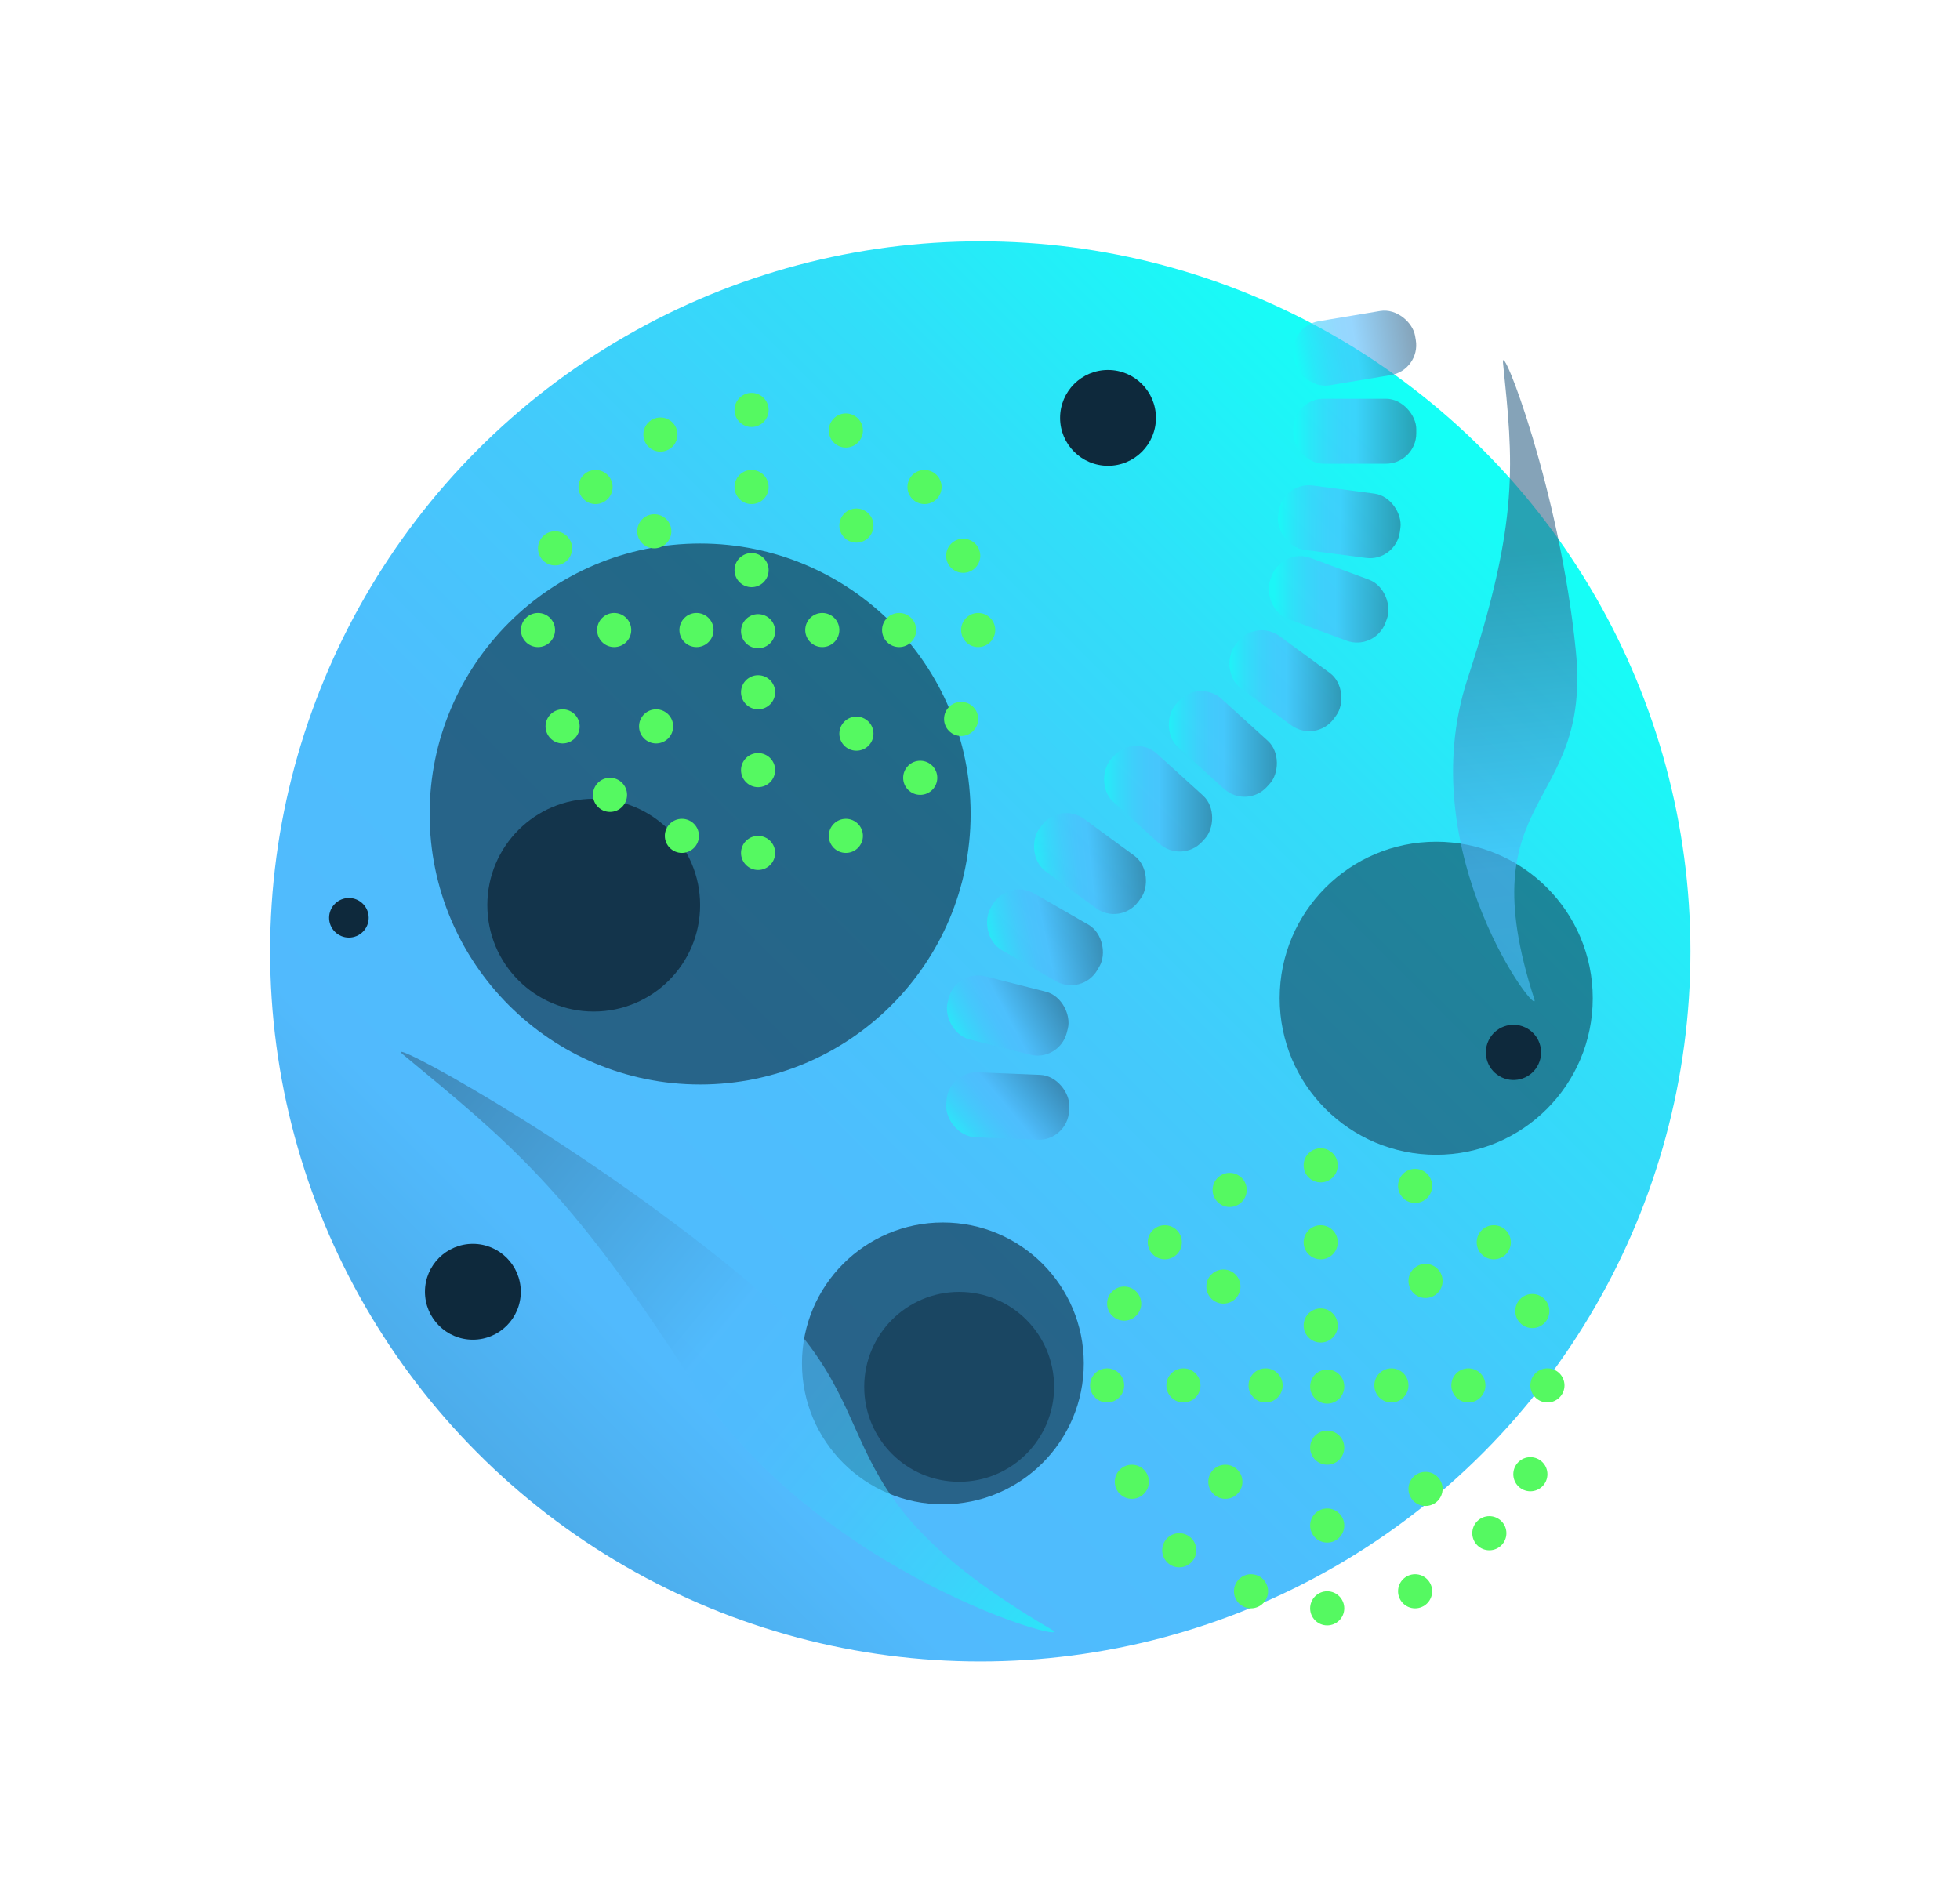 <svg xmlns="http://www.w3.org/2000/svg" xmlns:xlink="http://www.w3.org/1999/xlink"

	 viewBox="59.9 42 150.5 146"

>
<defs><linearGradient id="Névtelen_színátmenet_6" x1="172.81" y1="77.41" x2="43.67" y2="206.55" gradientUnits="userSpaceOnUse"><stop offset="0" stop-color="#14fff6"/><stop offset="0.02" stop-color="#19faf7"/><stop offset="0.14" stop-color="#31def9"/><stop offset="0.27" stop-color="#43cafb"/><stop offset="0.39" stop-color="#4dbefd"/><stop offset="0.51" stop-color="#51bafd"/><stop offset="1" stop-color="#336589"/></linearGradient><linearGradient id="Névtelen_színátmenet_6-2" x1="-272.74" y1="-1660.49" x2="-263.31" y2="-1660.49" gradientTransform="translate(431.95 1729.24)" xlink:href="#Névtelen_színátmenet_6"/><linearGradient id="Névtelen_színátmenet_6-3" x1="159.21" y1="75.12" x2="168.65" y2="75.12" xlink:href="#Névtelen_színátmenet_6"/><linearGradient id="Névtelen_színátmenet_6-4" x1="158.77" y1="81.44" x2="168.21" y2="81.44" gradientTransform="translate(-8.9 21.09) rotate(-7.19)" xlink:href="#Névtelen_színátmenet_6"/><linearGradient id="Névtelen_színátmenet_6-5" x1="157.28" y1="88.03" x2="166.54" y2="88.03" gradientTransform="matrix(0.94, -0.35, 0.35, 0.94, -20.55, 62.07)" xlink:href="#Névtelen_színátmenet_6"/><linearGradient id="Névtelen_színátmenet_6-6" x1="154.25" y1="94.28" x2="162.96" y2="94.28" gradientTransform="translate(-25.06 111.9) rotate(-36.21)" xlink:href="#Névtelen_színátmenet_6"/><linearGradient id="Névtelen_színátmenet_6-7" x1="149.59" y1="99.12" x2="158.01" y2="99.12" gradientTransform="translate(-26.71 129.09) rotate(-42.23)" xlink:href="#Névtelen_színátmenet_6"/><linearGradient id="Névtelen_színátmenet_6-8" x1="144.62" y1="103.34" x2="153.04" y2="103.34" gradientTransform="translate(-30.83 126.85) rotate(-42.23)" xlink:href="#Névtelen_színátmenet_6"/><linearGradient id="Névtelen_színátmenet_6-9" x1="-167.31" y1="-980.83" x2="-158.89" y2="-980.83" gradientTransform="translate(923.58 724.97) rotate(-42.23)" xlink:href="#Névtelen_színátmenet_6"/><linearGradient id="Névtelen_színátmenet_6-10" x1="-366.09" y1="-2125.74" x2="-357.67" y2="-2125.74" gradientTransform="translate(1836.25 1444.34) rotate(-42.23)" xlink:href="#Névtelen_színátmenet_6"/><linearGradient id="Névtelen_színátmenet_6-11" x1="-298.89" y1="-5072.64" x2="-290.47" y2="-5072.64" gradientTransform="translate(3764.78 3678.05) rotate(-42.23)" xlink:href="#Névtelen_színátmenet_6"/><linearGradient id="Névtelen_színátmenet_6-12" x1="283.09" y1="-7220.05" x2="291.51" y2="-7220.05" gradientTransform="translate(4777.11 5666.22) rotate(-42.23)" xlink:href="#Névtelen_színátmenet_6"/><linearGradient id="Névtelen_színátmenet_6-13" x1="15921.48" y1="-12453.76" x2="15988.51" y2="-12453.76" gradientTransform="translate(20349.03 652.22) rotate(-140.59)" xlink:href="#Névtelen_színátmenet_6"/><linearGradient id="Névtelen_színátmenet_6-14" x1="6987.43" y1="-13700.79" x2="7054.46" y2="-13700.79" gradientTransform="matrix(-0.07, -0.73, 0.99, -0.1, 14323.76, 3854.93)" xlink:href="#Névtelen_színátmenet_6"/></defs><title>zooplankton</title><g id="Layer_3" data-name="Layer 3"><circle cx="135.17" cy="115.06" r="54.53" style="fill:url(#Névtelen_színátmenet_6)"/><circle cx="113.66" cy="104.51" r="20.77" style="fill:#0e293c;opacity:0.6"/><circle cx="105.49" cy="111.51" r="8.17" style="fill:#0e293c;opacity:0.8"/><circle cx="133.55" cy="148.5" r="7.29" style="fill:#0e293c;opacity:0.5"/><circle cx="132.3" cy="146.7" r="10.82" style="fill:#0e293c;opacity:0.6"/><circle cx="170.18" cy="118.66" r="12.02" style="fill:#0e293c;opacity:0.5"/><circle cx="117.61" cy="73.48" r="1.31" style="fill:#55f961"/><circle cx="118.11" cy="107.5" r="1.31" style="fill:#55f961"/><circle cx="135.01" cy="90.38" r="1.31" style="fill:#55f961"/><circle cx="101.21" cy="90.38" r="1.31" style="fill:#55f961"/><circle cx="105.63" cy="79.4" r="1.31" style="fill:#55f961"/><circle cx="130.56" cy="101.73" r="1.31" style="fill:#55f961"/><circle cx="130.89" cy="79.4" r="1.31" style="fill:#55f961"/><circle cx="106.74" cy="103.04" r="1.31" style="fill:#55f961"/><circle cx="103.1" cy="97.78" r="1.31" style="fill:#55f961"/><circle cx="102.52" cy="84.11" r="1.31" style="fill:#55f961"/><circle cx="110.61" cy="75.37" r="1.31" style="fill:#55f961"/><circle cx="124.85" cy="75.06" r="1.31" style="fill:#55f961"/><circle cx="133.86" cy="84.68" r="1.31" style="fill:#55f961"/><circle cx="133.7" cy="97.21" r="1.31" style="fill:#55f961"/><circle cx="124.85" cy="106.19" r="1.31" style="fill:#55f961"/><circle cx="112.26" cy="106.19" r="1.31" style="fill:#55f961"/><circle cx="118.11" cy="101.14" r="1.31" style="fill:#55f961"/><circle cx="110.28" cy="97.78" r="1.31" style="fill:#55f961"/><circle cx="125.66" cy="82.36" r="1.31" style="fill:#55f961"/><circle cx="110.14" cy="82.8" r="1.31" style="fill:#55f961"/><circle cx="125.66" cy="98.34" r="1.31" style="fill:#55f961"/><circle cx="117.61" cy="79.4" r="1.31" style="fill:#55f961"/><circle cx="128.94" cy="90.38" r="1.31" style="fill:#55f961"/><circle cx="123.04" cy="90.38" r="1.31" style="fill:#55f961"/><circle cx="107.06" cy="90.38" r="1.31" style="fill:#55f961"/><circle cx="113.38" cy="90.38" r="1.31" style="fill:#55f961"/><circle cx="118.11" cy="95.16" r="1.31" style="fill:#55f961"/><circle cx="118.11" cy="90.47" r="1.31" style="fill:#55f961"/><circle cx="117.61" cy="85.78" r="1.31" style="fill:#55f961"/><circle cx="161.31" cy="131.49" r="1.31" style="fill:#55f961"/><circle cx="161.81" cy="165.51" r="1.31" style="fill:#55f961"/><circle cx="178.72" cy="148.39" r="1.31" style="fill:#55f961"/><circle cx="144.91" cy="148.39" r="1.31" style="fill:#55f961"/><circle cx="149.34" cy="137.4" r="1.31" style="fill:#55f961"/><circle cx="174.26" cy="159.74" r="1.31" style="fill:#55f961"/><circle cx="174.6" cy="137.4" r="1.31" style="fill:#55f961"/><circle cx="150.45" cy="161.05" r="1.31" style="fill:#55f961"/><circle cx="146.81" cy="155.79" r="1.31" style="fill:#55f961"/><circle cx="146.22" cy="142.11" r="1.31" style="fill:#55f961"/><circle cx="154.32" cy="133.38" r="1.31" style="fill:#55f961"/><circle cx="168.56" cy="133.07" r="1.31" style="fill:#55f961"/><circle cx="177.56" cy="142.68" r="1.31" style="fill:#55f961"/><circle cx="177.41" cy="155.21" r="1.31" style="fill:#55f961"/><circle cx="168.56" cy="164.2" r="1.31" style="fill:#55f961"/><circle cx="155.96" cy="164.2" r="1.31" style="fill:#55f961"/><circle cx="161.81" cy="159.15" r="1.31" style="fill:#55f961"/><circle cx="153.99" cy="155.79" r="1.31" style="fill:#55f961"/><circle cx="169.36" cy="140.37" r="1.31" style="fill:#55f961"/><circle cx="153.84" cy="140.8" r="1.31" style="fill:#55f961"/><circle cx="169.36" cy="156.34" r="1.31" style="fill:#55f961"/><circle cx="161.31" cy="137.4" r="1.31" style="fill:#55f961"/><circle cx="172.65" cy="148.39" r="1.31" style="fill:#55f961"/><circle cx="166.74" cy="148.39" r="1.31" style="fill:#55f961"/><circle cx="150.77" cy="148.39" r="1.31" style="fill:#55f961"/><circle cx="157.08" cy="148.39" r="1.31" style="fill:#55f961"/><circle cx="161.81" cy="153.17" r="1.31" style="fill:#55f961"/><circle cx="161.81" cy="148.48" r="1.31" style="fill:#55f961"/><circle cx="161.31" cy="143.79" r="1.31" style="fill:#55f961"/><rect x="159.21" y="66.25" width="9.44" height="4.99" rx="2.33" ry="2.33" transform="translate(-9.09 27.96) rotate(-9.49)" style="opacity:0.6;fill:url(#Névtelen_színátmenet_6-2)"/><rect x="159.21" y="72.62" width="9.44" height="4.99" rx="2.33" ry="2.33" style="opacity:0.6;fill:url(#Névtelen_színátmenet_6-3)"/><rect x="158.77" y="78.94" width="9.44" height="4.99" rx="2.33" ry="2.33" transform="matrix(0.99, 0.13, -0.13, 0.99, 11.47, -19.81)" style="opacity:0.6;fill:url(#Névtelen_színátmenet_6-4)"/><rect x="157.19" y="85.54" width="9.44" height="4.99" rx="2.33" ry="2.33" transform="translate(40.92 -50.99) rotate(20.43)" style="opacity:0.6;fill:url(#Névtelen_színátmenet_6-5)"/><rect x="153.89" y="91.78" width="9.44" height="4.99" rx="2.33" ry="2.33" transform="translate(86.32 -75.49) rotate(36.21)" style="opacity:0.6;fill:url(#Névtelen_színátmenet_6-6)"/><rect x="149.08" y="96.63" width="9.44" height="4.99" rx="2.33" ry="2.33" transform="translate(106.54 -77.64) rotate(42.23)" style="opacity:0.6;fill:url(#Névtelen_színátmenet_6-7)"/><rect x="144.11" y="100.84" width="9.44" height="4.99" rx="2.33" ry="2.33" transform="translate(108.08 -73.21) rotate(42.23)" style="opacity:0.6;fill:url(#Névtelen_színátmenet_6-8)"/><rect x="138.88" y="105.82" width="9.44" height="4.99" rx="2.33" ry="2.33" transform="translate(91.72 -63.91) rotate(36.21)" style="opacity:0.6;fill:url(#Névtelen_színátmenet_6-9)"/><rect x="134.87" y="111.03" width="9.44" height="4.99" rx="2.33" ry="2.33" transform="matrix(0.87, 0.5, -0.5, 0.87, 75.46, -54.58)" style="opacity:0.6;fill:url(#Névtelen_színátmenet_6-10)"/><rect x="132.56" y="117.49" width="9.44" height="4.99" rx="2.33" ry="2.33" transform="translate(33.73 -30.08) rotate(14.24)" style="opacity:0.6;fill:url(#Névtelen_színátmenet_6-11)"/><rect x="132.56" y="124.44" width="9.44" height="4.99" rx="2.33" ry="2.33" transform="translate(5.32 -5.52) rotate(2.35)" style="opacity:0.6;fill:url(#Névtelen_színátmenet_6-12)"/><path d="M90.87,123c-2.06-1.69,12.75,6.13,25.85,16.9s4.47,15.82,23.94,27.25c2.3,1.35-18-4-27.93-19.53C103.6,133.37,98.89,129.63,90.87,123Z" style="opacity:0.6;fill:url(#Névtelen_színátmenet_6-13)"/><path d="M175.31,69.87c-.2-1.95,4.35,9.71,5.59,22.1s-8.35,10.8-3.19,26.75c.61,1.88-9.52-11.17-5.13-24.57C176.62,81.84,176.08,77.45,175.31,69.87Z" style="opacity:0.6;fill:url(#Névtelen_színátmenet_6-14)"/><circle cx="144.98" cy="74.09" r="3.68" style="fill:#0e293c"/><circle cx="96.21" cy="141.2" r="3.68" style="fill:#0e293c"/><circle cx="176.1" cy="122.81" r="2.12" transform="translate(-9.97 229.9) rotate(-64.81)" style="fill:#0e293c"/><circle cx="86.69" cy="112.48" r="1.52" style="fill:#0e293c"/></g></svg>